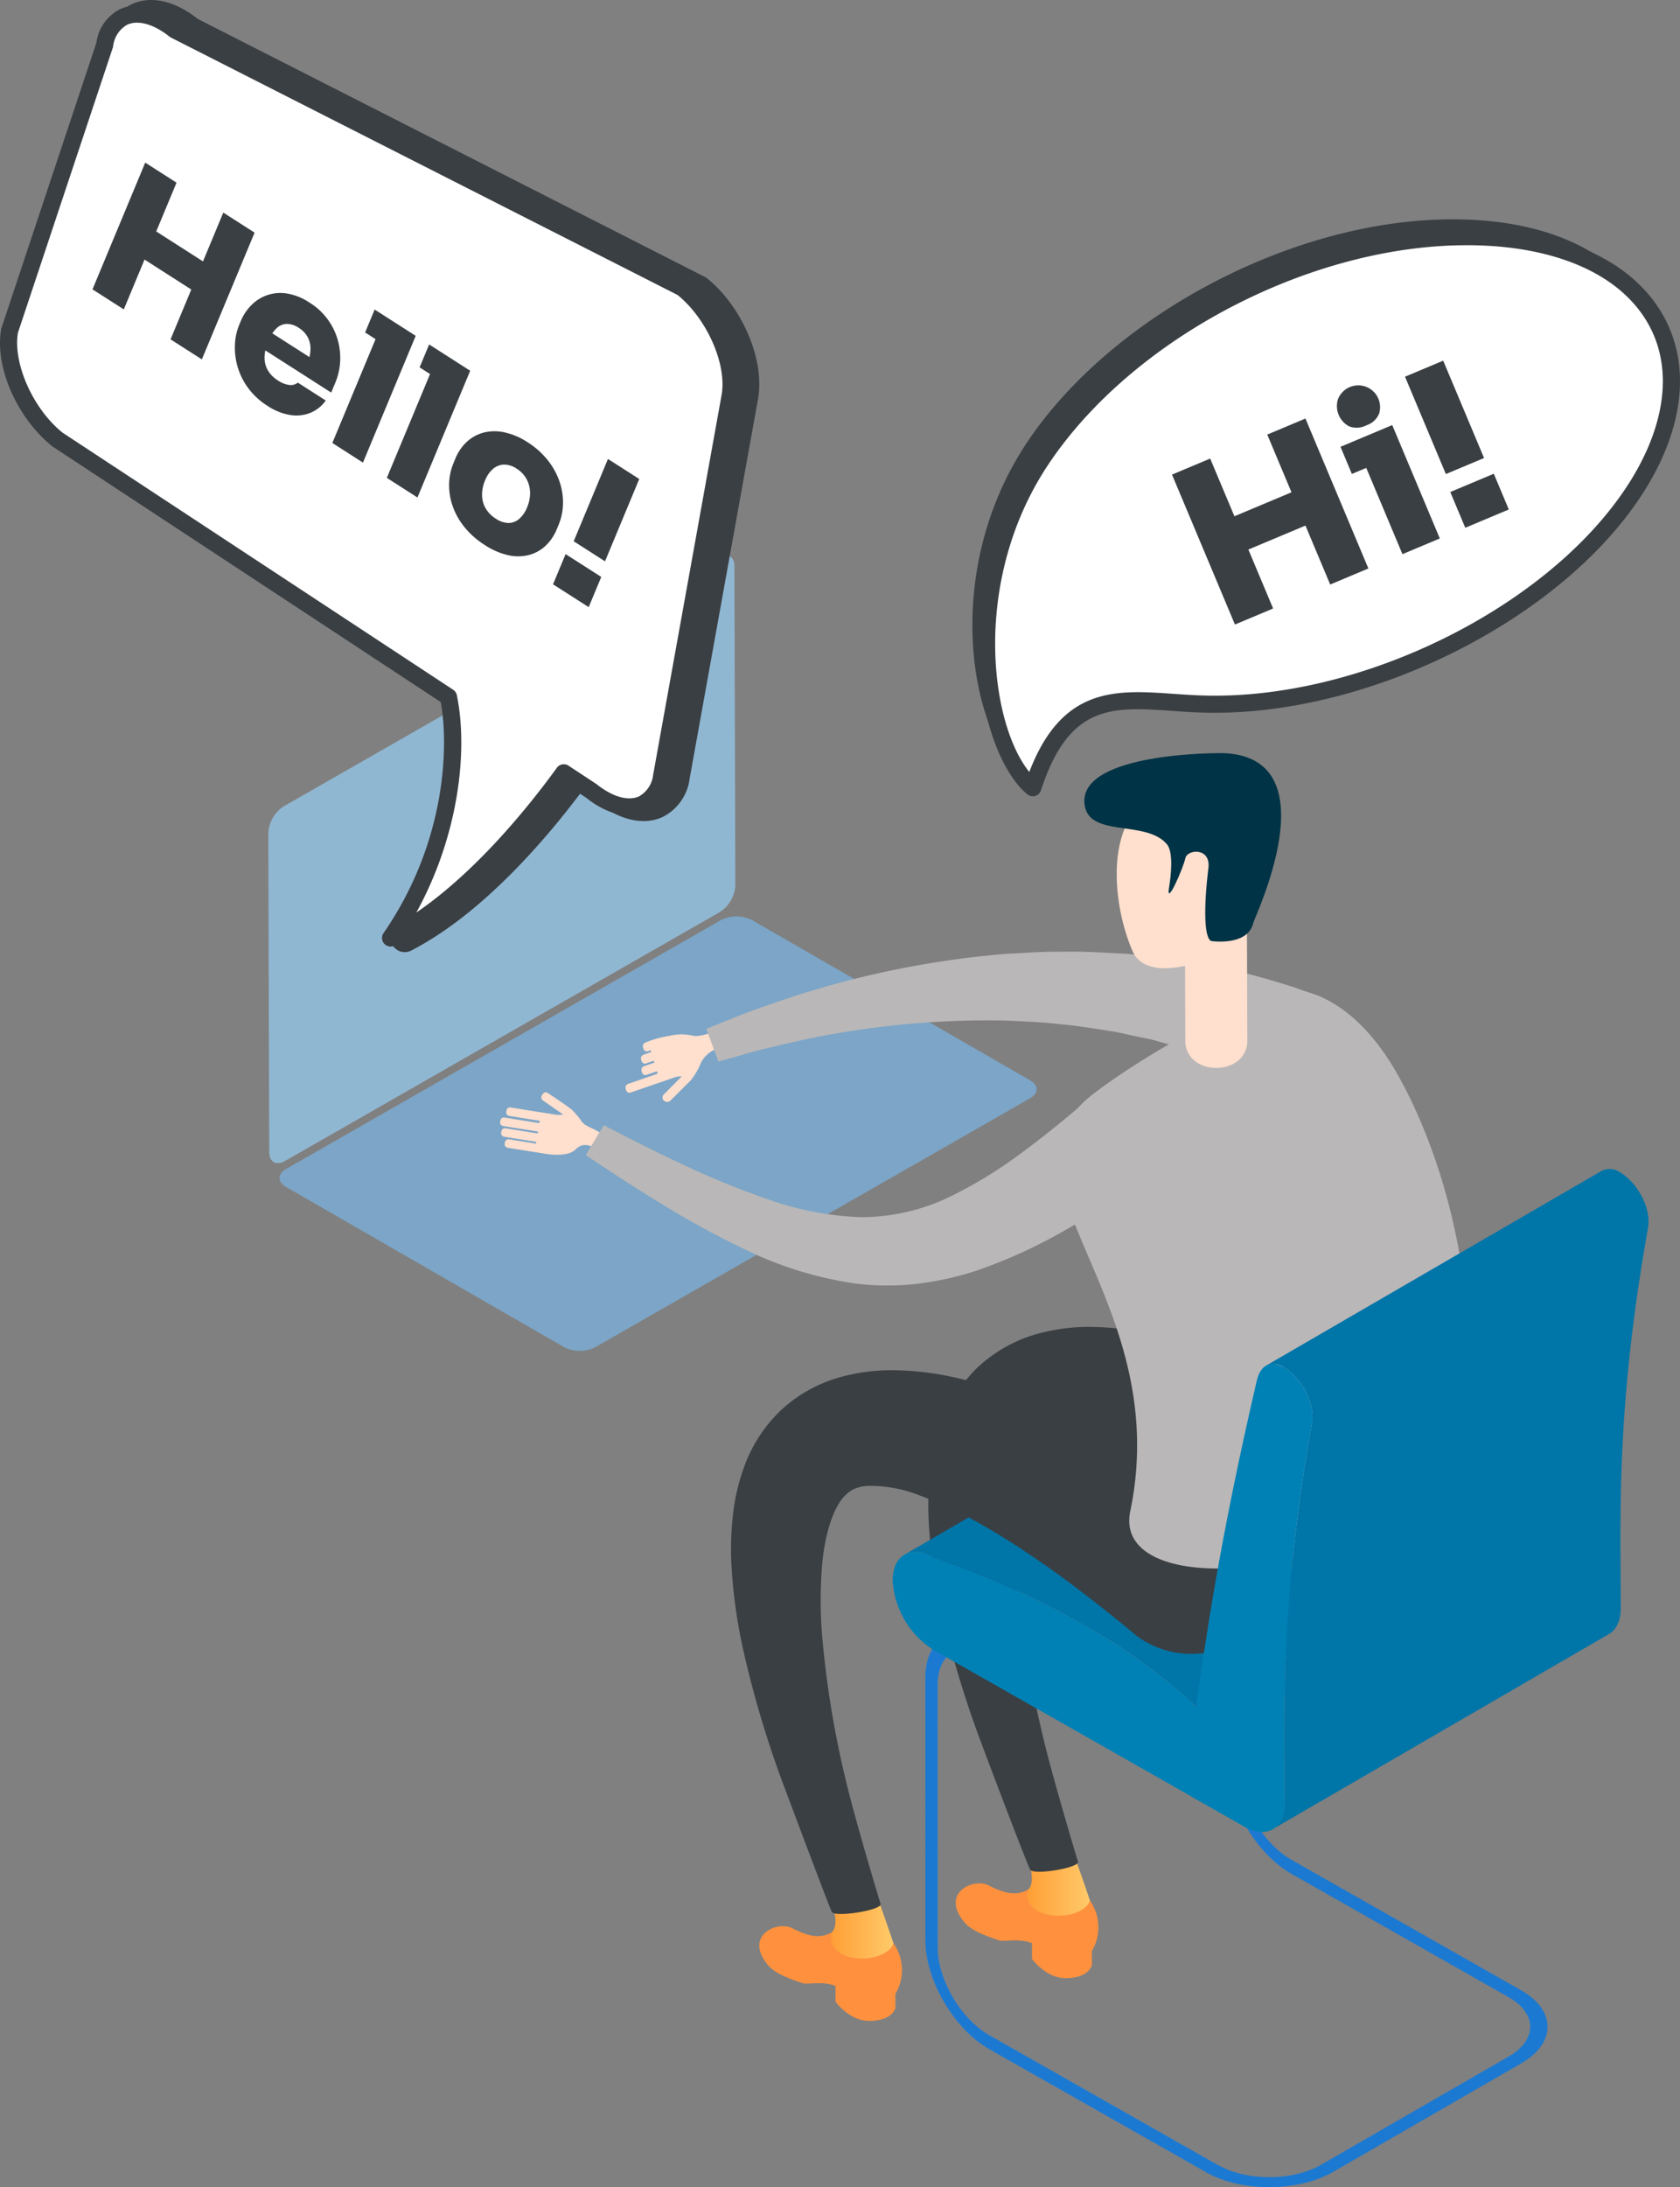 <svg xmlns="http://www.w3.org/2000/svg" xmlns:xlink="http://www.w3.org/1999/xlink" width="295.243" height="384.204" viewBox="0 0 295.243 384.204"><rect x="0" y="0" width="295.243" height="384.204" fill="#808080" stroke="none"/><defs><style>.a{fill:#8c8c8d;}.b{fill:#3a3f43;}.c{fill:#fff;}.d{opacity:0.8;}.d,.e,.j{isolation:isolate;}.e{mix-blend-mode:screen;}.f{fill:url(#a);}.g{fill:url(#b);}.h{fill:#ff913e;}.i{fill:url(#c);}.k{clip-path:url(#e);}.l{fill:#1c79d1;}.m{fill:#0075a8;}.n{fill:#0081b5;}.o{fill:#b9b7b7;}.p{fill:#ffdfce;}.q{fill:#003345;}</style><linearGradient id="a" x1="2.847" y1="0.5" x2="3.847" y2="0.5" gradientUnits="objectBoundingBox"><stop offset="0" stop-color="#7baed8"/><stop offset="1" stop-color="#94c4e6"/></linearGradient><linearGradient id="b" x1="126.568" y1="34.246" x2="126.188" y2="33.96" xlink:href="#a"/><linearGradient id="c" y1="0.5" x2="1" y2="0.5" gradientUnits="objectBoundingBox"><stop offset="0" stop-color="#ff992f"/><stop offset="1" stop-color="#ffca6a"/></linearGradient><clipPath id="e"><path class="a" d="M759.238,1691.94l0,2.47-40.53-23.019c-4.995-2.837-9.045-.522-9.045,5.146l.016,46.072c0,5.673,4.057,12.582,9.051,15.42l40.39,22.933-2.189,1.208-38.2-21.669c-6.187-3.517-11.224-12.091-11.224-19.122l-.017-46.079c0-7.029,5.031-9.893,11.221-6.379Z" transform="translate(-707.493 -1667.419)"/></clipPath></defs><g transform="translate(-599.34 -1476.61)"><g transform="translate(770.229 1515.143)"><path class="b" d="M725.619,1543.482c15.089-22.569,48.23-40.152,77.287-39.089q2.075.072,4.053.271a42.307,42.307,0,0,1,18.015,5.59c-5-4.062-12.1-6.8-20.993-7.7q-1.973-.2-4.052-.272c-29.06-1.065-62.2,16.519-77.288,39.088-15.361,22.972-9.66,50.966-1.514,57.672.11-.34.233-.619.347-.944C714.946,1588.192,711.993,1563.87,725.619,1543.482Z" transform="translate(-713 -1502.239)"/><g transform="translate(0.972 1.532)"><path class="c" d="M805.635,1504.573q-1.976-.2-4.052-.271c-29.06-1.064-62.2,16.519-77.288,39.088-15.361,22.972-9.66,50.965-1.514,57.67,6.112-18.77,16.629-15.186,29.449-14.715,29.054,1.069,63.653-16.427,77.287-39.088C842.48,1525.682,831.772,1507.218,805.635,1504.573Z" transform="translate(-713.139 -1502.755)"/><path class="b" d="M723.288,1603.068a1.49,1.49,0,0,1-.956-.343c-8.565-7.051-14.757-35.775,1.219-59.665,15.863-23.729,49.649-40.79,78.593-39.758,1.394.048,2.79.141,4.148.278h0c13.775,1.394,23.826,7.079,28.3,16.008,4.139,8.26,2.974,18.54-3.281,28.949-13.862,23.038-49.151,40.9-78.631,39.816-1.675-.062-3.311-.176-4.9-.287-10.511-.732-18.1-1.261-23.061,13.963a1.5,1.5,0,0,1-1.009.98A1.542,1.542,0,0,1,723.288,1603.068Zm76.258-96.8c-27.413,0-58.615,16.213-73.495,38.466-13.509,20.206-10.371,45.4-3.378,54.062,5.788-15.089,15.285-14.423,25.315-13.727,1.559.108,3.163.221,4.8.281,28.5,1.051,62.585-16.158,75.943-38.359,5.7-9.492,6.83-18.744,3.169-26.05-3.995-7.976-13.2-13.076-25.912-14.365h0c-1.292-.129-2.622-.216-3.953-.263C801.214,1506.279,800.379,1506.264,799.546,1506.264Z" transform="translate(-713.646 -1503.257)"/></g></g><g transform="translate(805.308 1539.964)"><path class="b" d="M747.391,1561.694l-11.06-26.337,6.71-2.817,11.06,26.337Zm1.207-12.688-2.455-5.844,12.339-5.181,2.455,5.844Zm15.533,5.659-11.06-26.339,6.71-2.818,11.06,26.339Z" transform="translate(-736.331 -1515.342)"/><path class="b" d="M760.81,1528.635a3.729,3.729,0,0,1-3.039.192,4.03,4.03,0,0,1-1.985-4.727,3.832,3.832,0,0,1,7.234,2.523A3.607,3.607,0,0,1,760.81,1528.635Zm-2.565,8.547-2-4.763,9.092-3.817,2,4.763Zm8.889,14.093-8.363-19.916,6.566-2.757,8.362,19.916Z" transform="translate(-726.635 -1517.285)"/><path class="b" d="M770.747,1538.666l-7.181-17.1,6.71-2.818,7.182,17.1Zm3.41,9.435-2.636-6.279,7.648-3.213,2.636,6.279Z" transform="translate(-722.618 -1518.747)"/></g><g class="d" transform="translate(646.496 1574.14)"><g class="e" transform="translate(1.974 63.443)"><path class="f" d="M633.161,1628.044c-1.52.87-1.526,2.281-.017,3.153l48.879,28.149a6.086,6.086,0,0,0,5.485,0l76.406-43.718c1.523-.868,1.534-2.275.023-3.144l-48.879-28.153a6.083,6.083,0,0,0-5.488,0Z" transform="translate(-632.017 -1583.674)"/></g><g class="e"><path class="g" d="M633.448,1585.566a5.97,5.97,0,0,0-2.744,4.712l.159,56.058c0,1.729,1.245,2.43,2.76,1.558l76.407-43.718a5.975,5.975,0,0,0,2.745-4.7l-.162-56.062c0-1.732-1.24-2.428-2.762-1.557Z" transform="translate(-630.704 -1541.478)"/></g></g><g transform="translate(687.226 1608.908)"><g transform="translate(80.071 190.444)"><path class="h" d="M716.853,1697.014c2.62,1.344,4.784,1.95,6.9.732v.708c.23,1.844.7,2.385,1.484,2.833a8.81,8.81,0,0,0,7.856-.027,3.316,3.316,0,0,0,1.461-1.491v-.215a8.191,8.191,0,0,1,.419,9l.008,2.445s-.456,2.24-4.515,2.3c-3.55.057-6.013-3.381-6.013-3.381v-2.774c-2.386-.9-4.917-.21-5.706-.469-4.1-1.34-5.506-2.215-6.607-3.748C708.713,1698.154,714.241,1695.672,716.853,1697.014Z" transform="translate(-711.049 -1688.557)"/><path class="i" d="M727.185,1692.82c1.475,3.742,3.407,9.576,3.407,9.576-1.4,3.809-12.075,3.8-10.9-1.938,0,0,1.837-1.062-.5-6.59C718.114,1691.3,726.106,1690.084,727.185,1692.82Z" transform="translate(-706.997 -1691.268)"/></g><g transform="translate(45.553 197.958)"><path class="h" d="M693.894,1702.014c2.621,1.344,4.784,1.949,6.9.731v.708c.23,1.845.7,2.386,1.484,2.831a8.791,8.791,0,0,0,7.856-.026,3.282,3.282,0,0,0,1.461-1.489v-.221a8.2,8.2,0,0,1,.416,9.006l.006,2.445s-.448,2.231-4.514,2.3c-3.547.06-6.013-3.375-6.013-3.375v-2.777c-2.387-.9-4.915-.206-5.706-.465-4.1-1.344-5.5-2.214-6.6-3.751C685.754,1703.15,691.283,1700.67,693.894,1702.014Z" transform="translate(-688.091 -1693.555)"/><path class="i" d="M704.226,1697.821c1.475,3.739,3.4,9.573,3.4,9.573-1.4,3.812-12.072,3.8-10.893-1.938,0,0,1.843-1.062-.5-6.59C695.156,1696.3,703.151,1695.08,704.226,1697.821Z" transform="translate(-684.039 -1696.266)"/></g><g transform="translate(74.724 123.78)"><g class="j" transform="translate(0 30.806)"><path class="a" d="M759.238,1691.94l0,2.47-40.53-23.019c-4.995-2.837-9.045-.522-9.045,5.146l.016,46.072c0,5.673,4.057,12.582,9.051,15.42l40.39,22.933-2.189,1.208-38.2-21.669c-6.187-3.517-11.224-12.091-11.224-19.122l-.017-46.079c0-7.029,5.031-9.893,11.221-6.379Z" transform="translate(-707.493 -1667.419)"/><g class="k"><path class="l" d="M759.238,1691.94l0,2.47-40.53-23.019c-4.995-2.837-9.045-.522-9.045,5.146l.016,46.072c0,5.673,4.057,12.582,9.051,15.42l40.442,22.933-2.24,1.208-38.2-21.669c-6.187-3.517-11.224-12.091-11.224-19.122l-.017-46.079c0-7.029,5.031-9.893,11.221-6.379Z" transform="translate(-707.493 -1667.419)"/></g></g><path class="l" d="M795.832,1740.561h0l-.017-.006c-.033-.021-.062-.045-.09-.065l-.008,0-40.411-22.951c-4.993-2.837-9.05-9.75-9.053-15.422l-.017-46.072c0-5.671,4.055-7.982,9.048-5.148l40.527,23.023v-2.473l-40.53-23.019c-6.187-3.515-11.221-.648-11.218,6.381l.02,46.074c0,7.038,5.034,15.613,11.222,19.128l38.255,21.721h0c4.96,2.837,4.947,7.471-.029,10.343l-33.044,19.056c-4.972,2.869-13.043,2.894-18,.057l-2.167,1.249c6.145,3.514,16.167,3.482,22.329-.071l33.043-19.059C801.815,1749.781,801.863,1744.083,795.832,1740.561Z" transform="translate(-690.964 -1646.93)"/></g><path class="b" d="M795.956,1655.636c7.259,5.252,8.832,14.649,3.933,20.681-4.93,6.073-14.125,6.782-20.7,2.033,0,0-1.822-1.547-5.04-4.124-3.228-2.553-7.86-6.2-13.566-10.048-2.849-1.927-5.963-3.912-9.277-5.755A68.623,68.623,0,0,0,741,1653.627a23.893,23.893,0,0,0-9.191-1.685,6.991,6.991,0,0,0-2.7.723,7.14,7.14,0,0,0-2.342,2.424c-1.54,2.5-2.548,6.512-2.92,10.686a76.056,76.056,0,0,0,.044,12.963,168.755,168.755,0,0,0,3.9,24c1.6,7.061,6.022,21.74,6.355,22.835s-7.931,2.44-8.412,1.388c-.827-1.786-5.518-14.064-8.149-21.106a180.975,180.975,0,0,1-7.554-24.883,91.217,91.217,0,0,1-2.118-15.25,53.479,53.479,0,0,1,.248-8.514,36.134,36.134,0,0,1,2.245-9.289,25.9,25.9,0,0,1,6.264-9.314,25.391,25.391,0,0,1,10.344-5.746,33.981,33.981,0,0,1,10.31-1.2,51.234,51.234,0,0,1,8.892,1.052,87.375,87.375,0,0,1,14.778,4.473c4.414,1.725,8.382,3.569,11.971,5.342,7.178,3.562,12.8,6.9,16.758,9.251,1.956,1.2,3.514,2.135,4.56,2.806Z" transform="translate(-632.592 -1530.85)"/><g transform="translate(68.994 115.937)"><path class="m" d="M734.513,1649.49a327.827,327.827,0,0,0,13.1,14.746q2.86,1.917,5.723,3.849a26.2,26.2,0,0,0,19.386,1.427,25.9,25.9,0,0,0,15.187-12.951,25.326,25.326,0,0,0,2.64-12.79c-.126-.683-.25-1.368-.383-2.057,1.768.911,3.58,1.884,5.431,2.935a98.577,98.577,0,0,1,19.789,14.375l-59.063,34.262a98.73,98.73,0,0,0-19.791-14.38,152.741,152.741,0,0,0-26.4-11.855c-1.985-1.126-3.784-1.228-5.081-.474Z" transform="translate(-702.989 -1641.713)"/><path class="n" d="M710.831,1658.886a152.743,152.743,0,0,1,26.4,11.855,100.543,100.543,0,0,1,18.95,13.6l16.382,16.925c0,.274,0,.543,0,.807,0,4.487-3.2,6.3-7.149,4.059l-54.579-31a15.528,15.528,0,0,1-7.155-12.177C703.682,1658.462,706.885,1656.649,710.831,1658.886Z" transform="translate(-703.682 -1633.549)"/></g><path class="b" d="M772.9,1660.7c7.26,5.252,8.833,14.653,3.929,20.685-4.922,6.073-14.118,6.779-20.694,2.031,0,0-1.819-1.552-5.038-4.127-3.228-2.551-7.856-6.205-13.566-10.046-2.848-1.923-5.966-3.912-9.275-5.76a68.652,68.652,0,0,0-10.316-4.792,23.86,23.86,0,0,0-9.186-1.684,7.009,7.009,0,0,0-2.693.719,7.088,7.088,0,0,0-2.345,2.427c-1.54,2.5-2.55,6.512-2.917,10.682a75.606,75.606,0,0,0,.039,12.966,168.622,168.622,0,0,0,3.9,24c1.6,7.053,5.992,21.547,6.328,22.638s-8.106,2.446-8.59,1.388-5.32-13.876-7.948-20.912a181.76,181.76,0,0,1-7.554-24.888,91.913,91.913,0,0,1-2.122-15.247,54.188,54.188,0,0,1,.25-8.513,36.16,36.16,0,0,1,2.245-9.29,25.849,25.849,0,0,1,6.268-9.31,25.359,25.359,0,0,1,10.344-5.754,34.254,34.254,0,0,1,10.305-1.2,50.731,50.731,0,0,1,8.892,1.052,88.087,88.087,0,0,1,14.782,4.473c4.41,1.726,8.379,3.563,11.968,5.342,7.176,3.565,12.8,6.894,16.758,9.251,1.956,1.194,3.514,2.136,4.557,2.809S772.861,1660.68,772.9,1660.7Z" transform="translate(-644.2 -1528.297)"/><path class="o" d="M729.125,1610.59c-19.216,14.826,14.139,35.4,6.632,72.881-4.855,19.607,58.287,10.774,59.478-19.208,1.2-30.2-8.931-51.034-13.228-58.227-7.473-12.514-17.217-15.886-23.667-12.685C748.771,1598.1,737.131,1604.419,729.125,1610.59Z" transform="translate(-624.925 -1550.698)"/><path class="p" d="M659.117,1613.967a.631.631,0,0,1-.517-.722l.039-.242a.63.63,0,0,1,.717-.523l4.748.762.053-.31-5.652-.9a.625.625,0,0,1-.522-.719l.042-.245a.621.621,0,0,1,.717-.519l5.652.906.056-.331-6.13-.98a.623.623,0,0,1-.519-.717l.039-.244a.628.628,0,0,1,.72-.523l6.134.982.066-.409-5.37-.86a.62.62,0,0,1-.517-.716l.039-.242a.631.631,0,0,1,.72-.525l5.369.86v-.008s1.3.207,2.5.4a3.78,3.78,0,0,0,1.368-.017l-3.551-2.473a.654.654,0,0,1-.189-.874l.01-.015s.409-.826,1.025-.424c.19.125,3.473,2.3,4.232,2.945a13.755,13.755,0,0,1,1.809,2.171c1.089,1.275,3.3.979,6.208,4.691.308.4-1.908,1.891-1.908,1.891s-3.01-4.249-5.447-1.779c-1.463,1.479-5.228.776-5.228.776-.02,0-.042-.006-.065-.006Z" transform="translate(-657.794 -1544.649)"/><path class="p" d="M675.939,1599.285a.69.69,0,0,0-.409.844l.075.252a.61.61,0,0,0,.785.427l.495-.171.093.317-1.373.474a.69.69,0,0,0-.414.845l.075.248a.611.611,0,0,0,.789.426l1.37-.471.1.331-1.839.64a.688.688,0,0,0-.41.842l.072.25a.617.617,0,0,0,.789.428l1.836-.633.122.418-5.2,1.8a.683.683,0,0,0-.415.839l.074.255a.621.621,0,0,0,.789.426l5.207-1.8,0,.011s1.26-.441,2.427-.842a3.668,3.668,0,0,1,1.359-.212l-3.175,3.2a.723.723,0,0,0-.062.944l.006.024a.87.87,0,0,0,1.206.12l3.657-3.649v0l0-.006a11.858,11.858,0,0,0,1.627-2.748c1.144-2.939,5.262-3.521,5.262-3.521l-.756-2.9s-4.484,1.764-5.782,1.394a8.851,8.851,0,0,0-4.256.042A17.725,17.725,0,0,0,675.939,1599.285Z" transform="translate(-650.413 -1548.446)"/><path class="o" d="M790.447,1596.06a8.046,8.046,0,0,1,3.829,4.856,8.227,8.227,0,0,1-.747,6.139,9.856,9.856,0,0,1-4.571,4.283,7.481,7.481,0,0,1-5.552.371,6.08,6.08,0,0,1-.884-.279l-3.768-1.812c-2.452-1.031-5.946-2.586-10.347-3.981-2.167-.807-4.616-1.358-7.175-2.1-1.275-.388-2.63-.588-4-.911-1.377-.269-2.765-.656-4.213-.854-2.891-.454-5.882-.979-8.967-1.225-3.073-.391-6.226-.469-9.391-.642a155.665,155.665,0,0,0-34.946,3.219c-4.726,1.031-8.674,1.959-11.386,2.775-2.735.771-4.3,1.207-4.3,1.207l-2.134-5.754,4.288-1.714c2.714-1.14,6.679-2.527,11.487-4.126a165.828,165.828,0,0,1,36.684-7.315c3.438-.177,6.885-.453,10.294-.389,3.413-.075,6.775.14,10.042.31,1.637.054,3.225.307,4.8.443,1.565.194,3.117.276,4.6.553,2.968.519,5.813.865,8.382,1.512,5.18,1.063,9.42,2.41,12.391,3.317,2.935,1.043,4.616,1.636,4.616,1.636A8.665,8.665,0,0,1,790.447,1596.06Z" transform="translate(-645.655 -1552.926)"/><g transform="translate(121.626 73.034)"><path class="m" d="M809.53,1613.777a3.139,3.139,0,0,0-3.16-.289l-59.061,34.26a3.135,3.135,0,0,1,3.16.295c2.8,1.588,5.583,6.043,4.917,9.806-5.65,31.724-4.793,50.467-4.787,66.758,0,2.225-.786,3.8-2.066,4.537l59.058-34.262c1.281-.743,2.069-2.314,2.069-4.539-.006-16.286-.863-35.029,4.787-66.753C815.113,1619.824,812.327,1615.366,809.53,1613.777Z" transform="translate(-734.347 -1613.178)"/><g transform="translate(0 34.262)"><path class="n" d="M739.171,1695.97c.072.074.15.135.224.209,1.4-10.022,3.872-28.179,10.64-57.248.738-3.166,2.757-3.514,4.775-2.362,2.8,1.588,5.583,6.043,4.917,9.806-5.65,31.724-4.793,50.467-4.787,66.758,0,4.487-3.2,6.3-7.149,4.06l-9.1-5.172C738.717,1707.12,738.831,1701.828,739.171,1695.97Z" transform="translate(-738.688 -1635.966)"/></g></g><g transform="translate(102.674)"><g transform="translate(5.686 6.073)"><path class="p" d="M737.918,1610.242c.01,2.935,2.455,4.766,5.464,4.759h0c3.007-.01,5.446-1.855,5.437-4.793l-.1-30.578a5.387,5.387,0,0,0-5.47-5.3h0a5.389,5.389,0,0,0-5.434,5.338Z" transform="translate(-725.861 -1565.779)"/><path class="p" d="M732.647,1597.343c1.958,4.548,9.233,2.983,12.623,1.5,5.2-2.263,10.26-6.673,10.935-18.5.319-5.619-1.743-12.778-15.394-11.566C727.649,1569.949,728.341,1587.355,732.647,1597.343Z" transform="translate(-729.865 -1568.642)"/></g><path class="q" d="M726.094,1573.315c-.594-8.763,23.253-8.817,25.036-8.687,18.117,1.332,4.885,28.751,4.652,29.779-.851,3.708-5.967,3.357-7.253,3.227-1.439-.144-1.478-5.977-.661-12.645.589-3.909-3.694-3.521-4.025-1.943-.367,1.745-3.479,8.83-2.864,5.115.292-1.749.841-6.142-.4-7.581C736.788,1576.174,726.519,1579.642,726.094,1573.315Z" transform="translate(-726.083 -1564.603)"/></g><path class="o" d="M756.695,1605.178c3.267-2.022,7.976-1.051,10.824,2.481,2.833,3.512,2.726,8.355-.272,11.1a6.683,6.683,0,0,1-.735.657s-1.353.9-3.727,2.49c-2.4,1.561-5.834,3.806-10.215,6.3a90.675,90.675,0,0,1-16.092,7.4,54.313,54.313,0,0,1-10.257,2.288,46.409,46.409,0,0,1-10.916-.009,65.5,65.5,0,0,1-19.364-5.937,154.231,154.231,0,0,1-14.688-7.995c-4.13-2.506-7.468-4.7-9.8-6.224-2.323-1.544-3.651-2.424-3.651-2.424l3.183-5.256s1.4.727,3.852,1.984,5.952,3.025,10.2,5a145.8,145.8,0,0,0,14.575,5.961,54.6,54.6,0,0,0,16.564,3.214,35.945,35.945,0,0,0,15.307-3.435,76.807,76.807,0,0,0,12.583-7.621c3.607-2.622,6.557-5.052,8.618-6.746,2.052-1.727,3.23-2.715,3.23-2.715A6.391,6.391,0,0,1,756.695,1605.178Z" transform="translate(-652.756 -1544.697)"/></g><g transform="translate(599.34 1476.61)"><path class="b" d="M722.93,1525.368l-89.34-45.433a18.324,18.324,0,0,0-2.207-1.522c-3.329-1.945-6.659-2.335-9.377-1.079a8.72,8.72,0,0,0-4.729,6.721l-16.713,50.2c-1.242,6.906,2.842,16.351,9.469,21.628l67.849,44.644c1.323,7.94.592,24.161-9.967,39.44a2.487,2.487,0,0,0,3.18,3.625c12.493-6.435,23.638-19.5,29.908-27.856l2.711,1.773a17.59,17.59,0,0,0,2.213,1.522c3.329,1.95,6.658,2.341,9.371,1.089a8.746,8.746,0,0,0,4.735-6.733l12.015-66.667C733.3,1539.807,729.228,1530.362,722.93,1525.368Z" transform="translate(-598.836 -1476.61)"/><g transform="translate(0 0.975)"><path class="c" d="M627.646,1479.72a14.724,14.724,0,0,1,1.9,1.313l89.183,45.294c5.724,4.551,9.477,13.112,8.389,19.119L715.1,1612.11c-.965,5.339-5.413,6.87-10.406,3.944a15.446,15.446,0,0,1-1.906-1.315l-4.877-3.206c-6.987,9.618-18.17,22.7-30.437,29.009,10.685-15.465,12.123-32.9,10.171-42.347l-68.735-45.223c-5.7-4.553-9.463-13.112-8.39-19.116l16.713-50.2C618.2,1478.333,622.659,1476.8,627.646,1479.72Z" transform="translate(-598.836 -1476.753)"/><path class="b" d="M667.981,1642.553a1.506,1.506,0,0,1-1.239-2.361c10.923-15.808,11.5-32.643,10.054-40.583l-68.205-44.877c-6.3-5.02-10.221-14.047-9.042-20.635a1.445,1.445,0,0,1,.053-.212l16.68-50.1a7.738,7.738,0,0,1,4.154-5.894c2.419-1.114,5.425-.745,8.469,1.033h0a16.688,16.688,0,0,1,1.97,1.344l89.044,45.224a1.49,1.49,0,0,1,.256.164c6.2,4.932,10.126,13.963,8.932,20.561l-12.019,66.666a7.79,7.79,0,0,1-4.178,6.02c-2.413,1.11-5.42.74-8.468-1.043a17.338,17.338,0,0,1-2.09-1.442l-3.565-2.338c-6.106,8.24-17.442,21.784-30.118,28.307A1.513,1.513,0,0,1,667.981,1642.553Zm-65.489-107.822c-.905,5.41,2.676,13.428,7.863,17.569l68.623,45.145a1.5,1.5,0,0,1,.646.952c1.989,9.629.391,24.546-7.119,38.185,10.592-7.229,19.783-18.664,24.7-25.427a1.5,1.5,0,0,1,2.043-.373l4.877,3.206a15.538,15.538,0,0,0,1.839,1.275c2.174,1.275,4.2,1.595,5.692.908a4.976,4.976,0,0,0,2.475-3.822l12.019-66.666c.973-5.38-2.559-13.392-7.73-17.581l-89.046-45.224a1.452,1.452,0,0,1-.265-.172,13.537,13.537,0,0,0-1.713-1.18l0,0c-2.172-1.272-4.195-1.591-5.7-.9a4.951,4.951,0,0,0-2.473,3.807,1.512,1.512,0,0,1-.053.208Z" transform="translate(-599.34 -1477.258)"/></g></g><g transform="translate(615.594 1505.177)"><path class="b" d="M610.151,1517.874l9.268-22.264,5.5,3.52-9.266,22.264Zm8.2-5.84,2.055-4.941,10.111,6.473-2.057,4.941Zm5.519,14.62,9.268-22.266,5.5,3.521-9.268,22.264Z" transform="translate(-610.151 -1495.61)"/><path class="b" d="M632.527,1530.666a12.433,12.433,0,0,1-3.359-3.079,11.833,11.833,0,0,1-1.867-3.7,12.069,12.069,0,0,1-.5-3.875,10.2,10.2,0,0,1,.756-3.571l.254-.612a8.647,8.647,0,0,1,1.941-2.908,7.118,7.118,0,0,1,6.268-1.976,10.021,10.021,0,0,1,3.846,1.556,11.35,11.35,0,0,1,5.425,9.092,11.18,11.18,0,0,1-.833,4.971l-.737,1.77-14.426-9.236,1.243-2.989,11.323,7.247-2.421.15a7.683,7.683,0,0,0,.639-2.661,4.377,4.377,0,0,0-.465-2.209,4.45,4.45,0,0,0-1.6-1.682,3.826,3.826,0,0,0-2.058-.681,2.7,2.7,0,0,0-1.833.759,6.379,6.379,0,0,0-1.485,2.312,7.628,7.628,0,0,0-.627,2.672,4.538,4.538,0,0,0,.531,2.328,5.217,5.217,0,0,0,1.84,1.873,4.5,4.5,0,0,0,2.013.786,1.965,1.965,0,0,0,1.464-.415l4.906,3.141a6.171,6.171,0,0,1-2.673,2.152,6.656,6.656,0,0,1-3.536.4A10.2,10.2,0,0,1,632.527,1530.666Z" transform="translate(-601.772 -1487.941)"/><path class="b" d="M638.187,1536.214l9.266-22.264,5.381,3.445-9.268,22.264Zm5.758-19.412,1.675-4.025,7.214,4.617-1.676,4.026Z" transform="translate(-596.034 -1486.966)"/><path class="b" d="M644.557,1540.292l9.266-22.264,5.381,3.445-9.268,22.264Zm5.757-19.413,1.676-4.025,7.214,4.619-1.676,4.026Z" transform="translate(-592.827 -1484.913)"/><path class="b" d="M658.109,1546.978a14.559,14.559,0,0,1-3.563-3.13,12.326,12.326,0,0,1-2.079-3.686,11.017,11.017,0,0,1-.63-3.879,10.133,10.133,0,0,1,.779-3.712l.3-.734a8.339,8.339,0,0,1,2.057-3.009,6.928,6.928,0,0,1,2.974-1.61,7.948,7.948,0,0,1,3.643-.024,12.107,12.107,0,0,1,4.031,1.73,14.217,14.217,0,0,1,3.491,3.084,12.636,12.636,0,0,1,2.078,3.685,11.4,11.4,0,0,1,.663,3.941,10.218,10.218,0,0,1-.786,3.823l-.305.731a8.29,8.29,0,0,1-1.989,2.936,6.75,6.75,0,0,1-2.915,1.609,7.806,7.806,0,0,1-3.628.036A12.419,12.419,0,0,1,658.109,1546.978Zm1.93-4.635a4.1,4.1,0,0,0,2.282.767,2.893,2.893,0,0,0,1.867-.755,5.276,5.276,0,0,0,1.347-1.977,6.436,6.436,0,0,0,.529-2.577,5.15,5.15,0,0,0-.6-2.375,5,5,0,0,0-1.77-1.866,3.86,3.86,0,0,0-2.251-.707,3.09,3.09,0,0,0-1.909.767,5.259,5.259,0,0,0-1.388,2.027,6.446,6.446,0,0,0-.519,2.508,4.745,4.745,0,0,0,.6,2.335A5.229,5.229,0,0,0,660.039,1542.343Z" transform="translate(-589.163 -1479.807)"/><path class="b" d="M663.982,1552.251l2.209-5.306,6.267,4.011-2.21,5.306Zm3.633-7.561,6.019-14.456,5.5,3.52-6.017,14.458Z" transform="translate(-583.046 -1478.177)"/></g></g></svg>